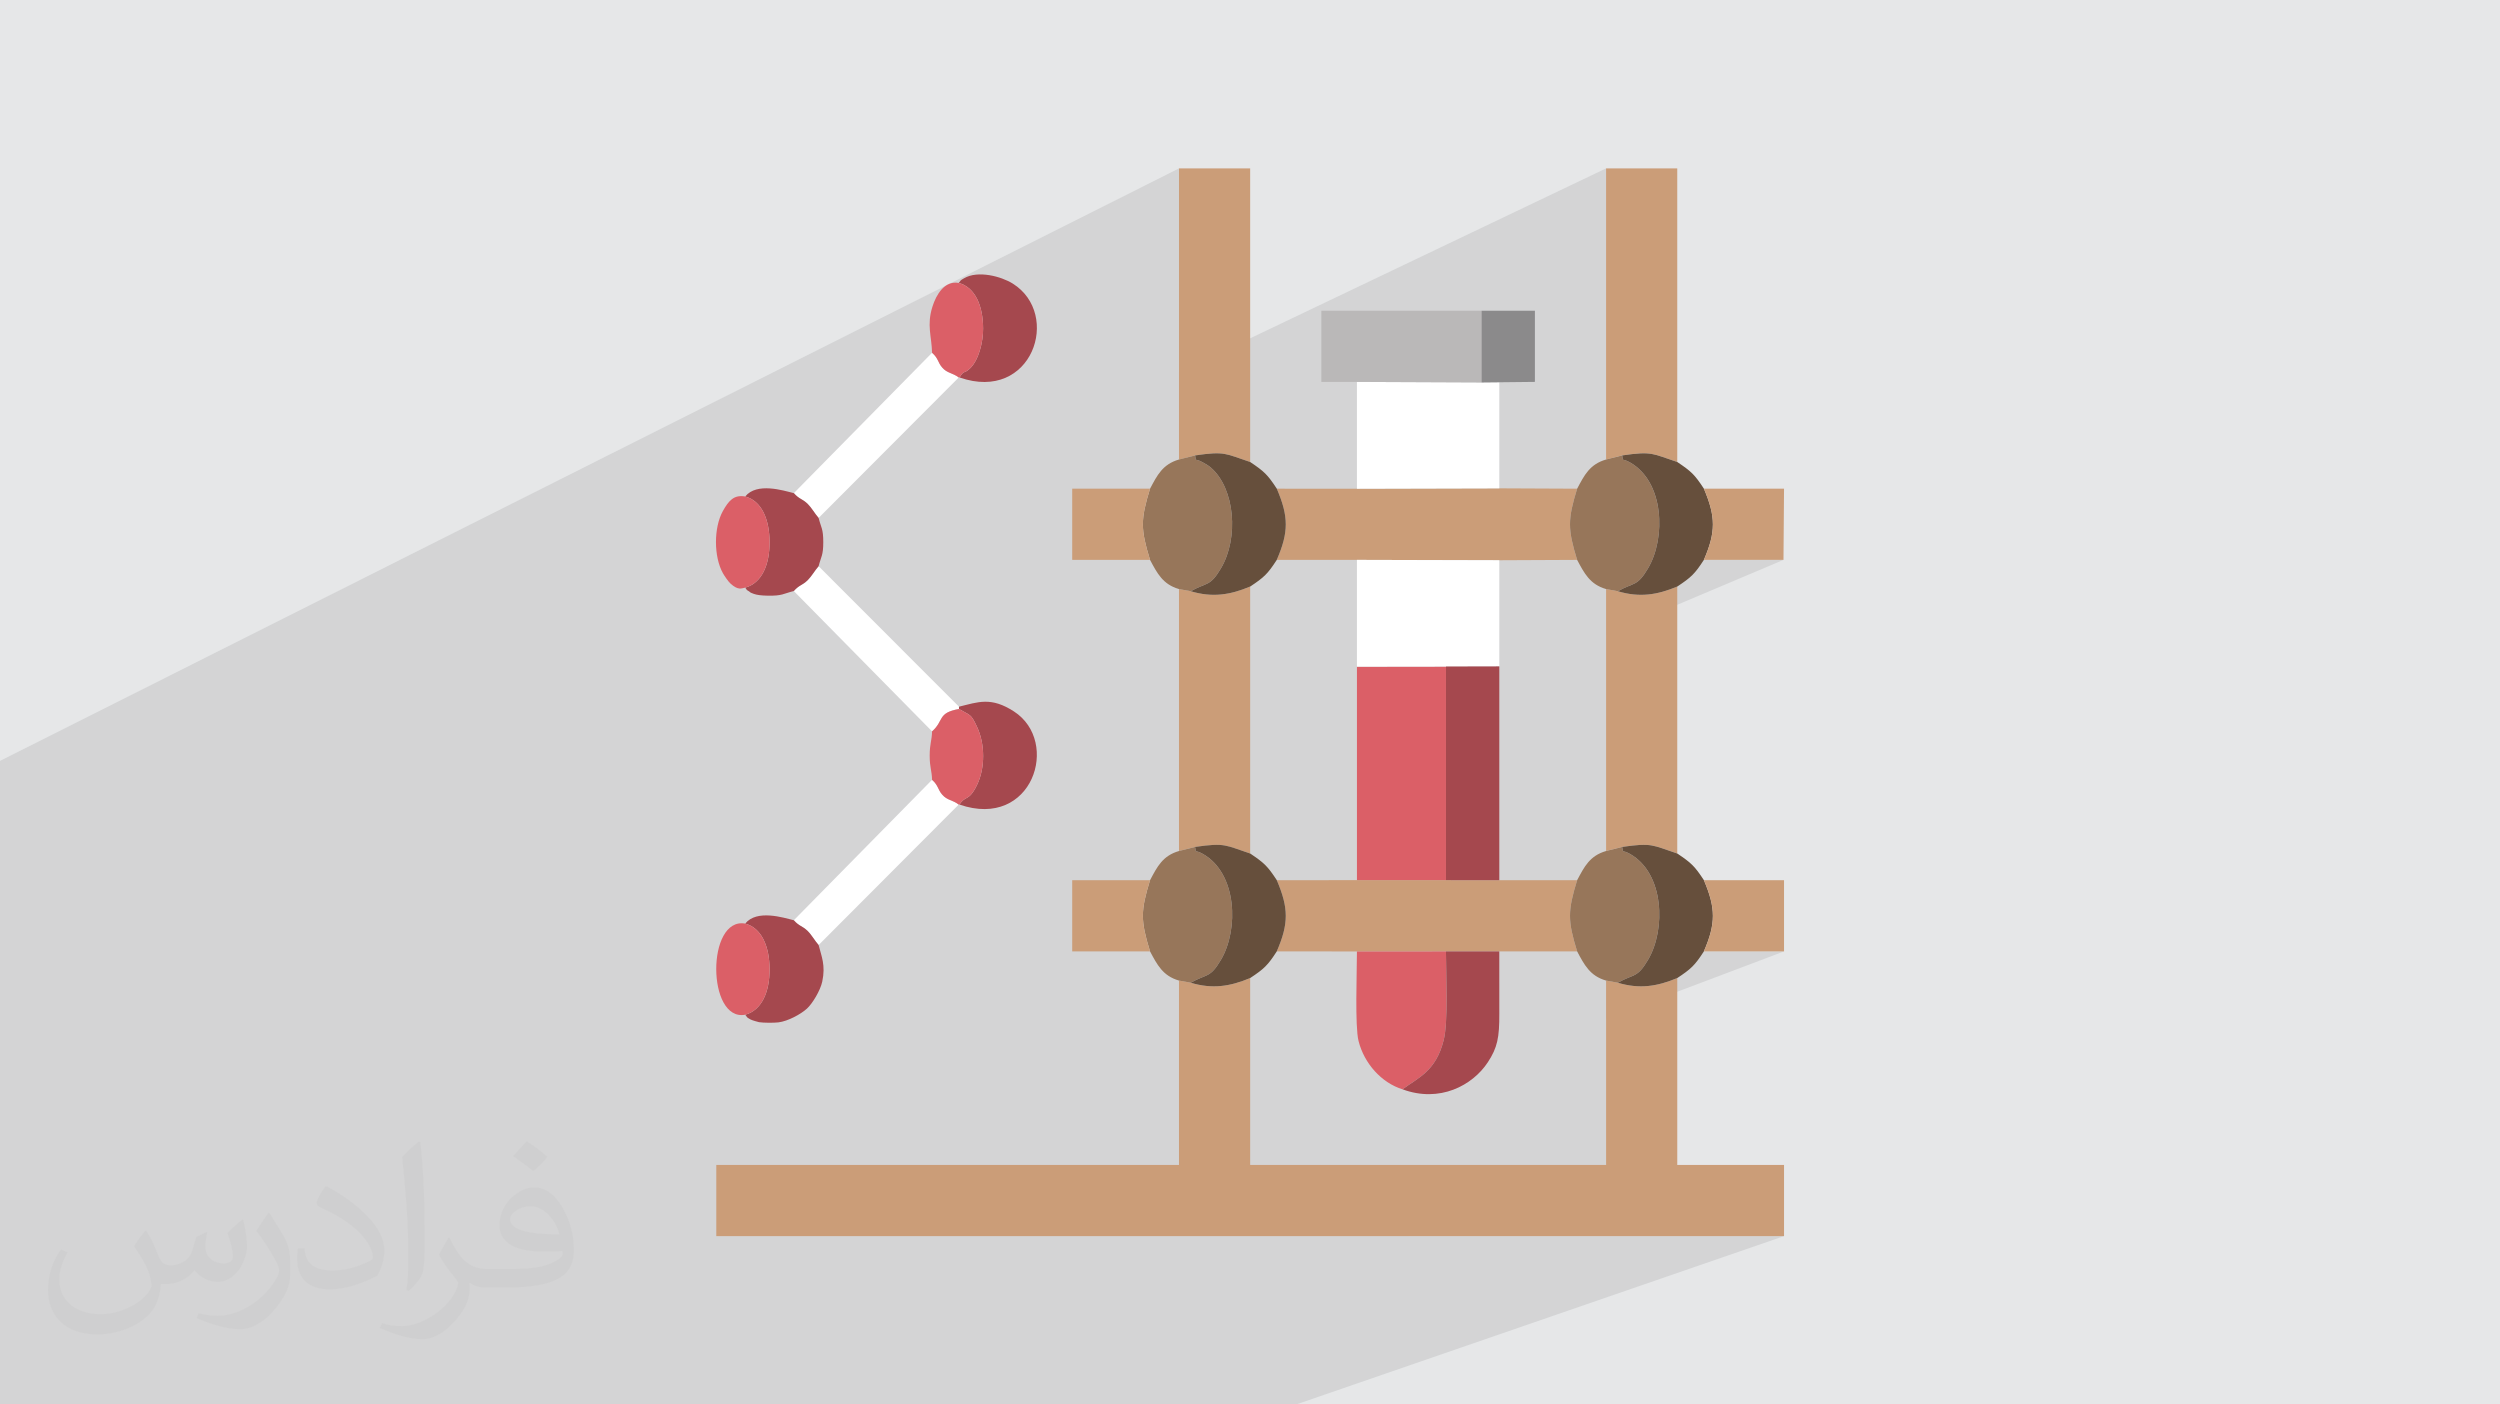 <?xml version="1.0" encoding="UTF-8"?>
<!DOCTYPE svg PUBLIC "-//W3C//DTD SVG 1.1//EN" "http://www.w3.org/Graphics/SVG/1.1/DTD/svg11.dtd">
<!-- Creator: CorelDRAW -->
<svg xmlns="http://www.w3.org/2000/svg" xml:space="preserve" width="94.192mm" height="52.917mm" version="1.1" style="shape-rendering:geometricPrecision; text-rendering:geometricPrecision; image-rendering:optimizeQuality; fill-rule:evenodd; clip-rule:evenodd"
viewBox="0 0 9419.16 5291.66"
 xmlns:xlink="http://www.w3.org/1999/xlink"
 xmlns:xodm="http://www.corel.com/coreldraw/odm/2003">
 <defs>
  <style type="text/css">
   <![CDATA[
    .fil9 {fill:#664F3C}
    .fil10 {fill:#8B8A8B}
    .fil8 {fill:#97765A}
    .fil7 {fill:#A5484E}
    .fil6 {fill:#BAB8B8}
    .fil3 {fill:#CB9D78}
    .fil4 {fill:#DB5F67}
    .fil0 {fill:#E6E7E8}
    .fil5 {fill:white}
    .fil2 {fill:#373435;fill-opacity:0.031}
    .fil1 {fill:#373435;fill-opacity:0.102}
   ]]>
  </style>
 </defs>
 <g id="Layer_x0020_1">
  <polygon class="fil0" points="-0,0 9419.16,0 9419.16,5291.66 -0,5291.66 "/>
  <polygon class="fil1" points="-0,4413.63 -0,4412.3 -0,4401.32 -0,4381.88 -0,4374.22 -0,4356.3 -0,4324.24 -0,4315.52 -0,4289.97 -0,4284.61 -0,4282.37 -0,4268.54 -0,4245.05 -0,4244.64 -0,4243.94 -0,4221.18 -0,4215.55 -0,4157.69 -0,4084.76 -0,4076.92 -0,4042.16 -0,4027.83 -0,4003.11 -0,3969 -0,3918.06 -0,3878.5 -0,3854.78 -0,3849.45 -0,3821.22 -0,3815.15 -0,3804.1 -0,3802.26 -0,3780.53 -0,3768.8 -0,3736.76 -0,3641.07 -0,3626.57 -0,3614.52 -0,3596.97 -0,3585.99 -0,3570.38 -0,3552.88 -0,3551.39 -0,3543.58 -0,3523.23 -0,3513.56 -0,3466.13 -0,3436.3 -0,3434.33 -0,3369.72 -0,3310.32 -0,3268.88 -0,3253.5 -0,3241.3 -0,3234.46 -0,3227.3 -0,3193.76 -0,3192.49 -0,3184.34 -0,3183.96 -0,3181 -0,3132.12 -0,3070.45 -0,3067.05 -0,2914.53 -0,2879.61 -0,2872.98 -0,2872.95 -0,2866.87 -0,2866.77 4442,634.37 4442,1402.6 6051.17,634.37 6051.17,1731.29 6111.9,1715.9 6132.04,1713.07 6149.8,1710.87 6165.48,1709.3 6179.38,1708.34 6191.82,1707.99 6203.09,1708.23 6213.51,1709.04 6223.38,1710.43 6233.01,1712.38 6242.7,1714.87 6252.77,1717.9 6263.51,1721.45 6275.23,1725.51 6288.24,1730.08 6302.85,1735.13 6319.36,1740.67 6199.12,1793.49 6201.27,1796.26 6208.88,1807.43 6215.84,1819.13 6222.15,1831.29 6227.84,1843.87 6232.9,1856.84 6237.34,1870.15 6241.17,1883.76 6244.4,1897.62 6247.04,1911.69 6247.67,1916.07 6419.73,1841.25 6427.63,1860.5 6434.49,1878.77 6440.3,1896.2 6445.05,1912.93 6448.76,1929.1 6451.41,1944.84 6453,1960.3 6453.54,1975.61 6453.02,1990.92 6451.44,2006.35 6448.8,2022.06 6445.09,2038.16 6440.32,2054.82 6434.48,2072.16 6427.58,2090.32 6419.6,2109.44 6719.56,2109.44 6051.17,2391.98 6051.17,3206.36 6111.9,3190.97 6132.04,3188.14 6149.8,3185.94 6165.48,3184.37 6179.38,3183.41 6191.82,3183.06 6203.09,3183.3 6213.51,3184.11 6223.38,3185.5 6233.01,3187.45 6242.7,3189.94 6252.77,3192.97 6263.51,3196.52 6275.23,3200.58 6288.24,3205.15 6302.85,3210.2 6319.36,3215.74 6195.86,3264.38 6201.27,3271.33 6208.88,3282.5 6215.84,3294.2 6222.15,3306.36 6227.84,3318.94 6232.9,3331.91 6237.34,3345.22 6241.17,3358.83 6244.4,3372.69 6246.48,3383.8 6419.73,3316.32 6427.63,3335.57 6434.49,3353.84 6440.3,3371.27 6445.05,3388 6448.76,3404.17 6451.41,3419.91 6453,3435.37 6453.54,3450.69 6453.02,3465.99 6451.44,3481.42 6448.8,3497.13 6445.09,3513.23 6440.32,3529.89 6434.48,3547.23 6427.58,3565.39 6419.6,3584.51 6721.65,3584.51 6051.17,3837.78 6051.17,4389.1 5307.41,4657.29 6721.65,4657.29 4883.14,5291.66 3548.14,5291.66 2322.31,5291.66 2202.28,5291.66 2146.64,5291.66 2084.47,5291.66 2083.71,5291.66 2064.29,5291.66 1941.83,5291.66 1929.01,5291.66 1872.15,5291.66 1851.21,5291.66 1832.72,5291.66 1573.39,5291.66 1530.13,5291.66 1348.23,5291.66 1277.42,5291.66 1104.33,5291.66 1085.63,5291.66 1047.95,5291.66 945.16,5291.66 902.61,5291.66 822.01,5291.66 815.27,5291.66 803.61,5291.66 802.19,5291.66 697.46,5291.66 684.96,5291.66 684.84,5291.66 554.3,5291.66 528.13,5291.66 527.7,5291.66 472.2,5291.66 456.77,5291.66 441.58,5291.66 244.42,5291.66 142.6,5291.66 -0,5291.66 -0,5287.6 -0,5246.3 -0,5167.55 -0,5119.77 -0,5106.2 -0,5082.33 -0,5077.34 -0,5073.12 -0,5064.58 -0,5063.61 -0,5049.17 -0,5027.8 -0,5014.07 -0,5005.08 -0,5004.21 -0,4907.87 -0,4894.62 -0,4884.52 -0,4883.37 -0,4873.35 -0,4848.18 -0,4837.73 -0,4831.71 -0,4830.33 -0,4830.1 -0,4810.79 -0,4809.83 -0,4801.6 -0,4753.96 -0,4718.34 -0,4694.13 -0,4685.79 -0,4682.45 -0,4682.27 -0,4674.1 -0,4633 -0,4607.03 -0,4605.9 -0,4579.03 -0,4567.63 -0,4548.59 -0,4516.9 -0,4485.11 -0,4463.84 -0,4455.01 -0,4422.98 "/>
  <path class="fil2" d="M550.85 4636.82c17.98,27.25 29.64,53.44 41.02,82.55 8.46,16.94 12.95,48.16 52.65,48.16 11.63,0 28.32,-3.43 43.13,-11.63 16.66,-8.74 29.36,-21.97 35.99,-42.06l15.87 -53.44 38.63 -19.05 2.64 2.64c-5.28,20.12 -6.6,39.42 -6.6,54.51 0,44.7 38.63,61.65 69.32,61.65 17.98,0 34.14,-8.74 34.14,-25.15 0,-21.16 -8.99,-57.15 -20.65,-89.43 17.98,-17.98 35.99,-35.99 56.62,-50.55l3.17 1.6c8.99,38.1 14.02,75.67 14.02,100.81 0,24.61 -10.85,51.87 -19.84,69.6 -18.52,34.92 -51.33,62.71 -91.01,62.71 -30.15,0 -63.75,-15.09 -86.79,-43.13l-1.32 0c-21.69,27 -55.3,51.33 -109.02,51.33l-16.66 0c-2.64,35.46 -10.31,60.58 -21.97,83.08 -32,62.43 -127,106.63 -216.43,106.63 -124.36,0 -186.79,-71.7 -186.79,-167.21 0,-59 19.3,-113.77 48.95,-152.65l24.33 10.06c-18.52,35.46 -30.96,68.78 -30.96,101.6 0,89.43 72.77,132.03 156.64,132.03 77.8,0 174.09,-49.48 191.57,-106.88 -6.6,-62.71 -30.15,-92.07 -66.14,-149.22 10.85,-19.05 24.87,-38.1 42.34,-58.47l3.17 0 0 0 0 0 -0.02 -0.09zm1434.31 -336.55c26.19,16.41 51.87,35.71 76.99,57.94 -14.02,19.84 -31.5,37.85 -53.19,53.72 -25.15,-20.37 -50.27,-37.85 -75.95,-56.36 17.45,-19.58 34.67,-38.35 52.12,-55.3l0 0 0 0 0 0 0 0 0 0 0.03 0zm13.49 244.48c-42.34,0 -76.99,27.79 -76.99,48.41 0,44.2 84.66,57.94 186,57.4 -12.7,-51.87 -57.15,-105.84 -109.02,-105.84l0.01 0.03zm-95 236.55c55.04,0 103.2,-1.6 139.95,-10.85 41.02,-10.31 75.67,-30.96 75.67,-45.24 0,-3.71 0,-8.2 -1.32,-11.91 -23.01,2.11 -49.48,2.11 -72.49,2.11 -74.6,0 -131.75,-16.94 -154.25,-58.75 -5.56,-11.63 -9.52,-24.61 -9.52,-39.42 0,-40.49 17.45,-79.91 48.16,-107.16 25.65,-22.48 53.97,-36.5 82.8,-36.5 52.12,0 93.65,41.81 122.76,107.7 15.87,35.99 26.72,77.52 26.72,129.92 0,34.92 -9.52,64.29 -31.22,85.98 -40.49,39.17 -115.09,53.97 -229.39,53.97l-51.87 0 0 0 -13.49 0c-28.32,0 -48.69,-5.03 -64.82,-17.45l-2.64 0c0.79,6.6 1.32,12.95 1.32,19.05 0,25.65 -8.46,58.47 -25.65,84.66 -50.8,75.41 -105.84,108.2 -153.47,108.2 -48.16,0 -107.16,-18.52 -160.35,-42.6l9.52 -18.52c17.2,7.14 41.02,11.91 73.81,11.91 85.98,0 198.96,-82.55 212.98,-163.25 -3.17,-6.6 -8.99,-15.34 -17.2,-24.61 -25.15,-29.9 -41.02,-54.76 -55.83,-80.95 12.7,-25.15 24.33,-45.24 35.18,-63.5l4.5 -0.53c36.78,74.88 70.1,117.73 144.45,117.73l11.63 0 0 0 53.97 0 0 0 0 0 0 0 0 0 0 0 0.09 0.01zm-372.54 79.12c6.35,-34.39 6.88,-73.02 6.88,-109.02l0 -53.44c0,-99.75 -12.7,-244.73 -23.01,-339.19 17.98,-19.3 43.13,-42.06 62.97,-57.4l5.82 1.6c13.49,118.8 16.66,256.39 16.66,383.64 0,33.35 -1.32,65.89 -4.5,89.69 -1.85,30.15 -19.3,52.91 -56.62,87.83l-8.2 -3.71zm-383.38 -157.43c1.85,46.84 24.87,83.62 105.31,83.62 50.01,0 92.33,-12.95 139.17,-35.18 8.46,-3.71 12.95,-8.74 12.95,-12.95 0,-29.36 -22.48,-68.25 -60.32,-103.71 -36.78,-33.35 -85.47,-62.71 -130.96,-82.3 -15.62,-6.6 -20.65,-13.49 -20.65,-20.12 0,-13.49 17.98,-41.81 32.82,-62.18l5.03 -0.53c52.12,27.25 110.34,67.74 153.47,112.7 39.17,41.53 63.5,83.62 63.5,129.39 0,33.86 -10.31,65.61 -27,95.25 -57.15,28.83 -118.01,50.8 -178.33,50.8 -73.28,0 -123.29,-34.39 -123.29,-115.09 0,-8.74 0,-22.22 3.17,-39.7l25.15 0 0 0 0 0 0 0 0 0 0 0 -0.02 0zm-132.57 -133.1l45.52 73.56c16.66,27.25 32.28,56.9 32.28,103.71l0 59.79c0,48.41 -30.96,100.28 -80.95,151.61 -39.17,34.67 -73.81,49.48 -105.84,49.48 -47.62,0 -102.13,-14.81 -165.1,-41.81l7.14 -18.52c19.84,5.28 42.85,9.78 71.17,9.78 90.5,-0.53 183.08,-66.67 225.42,-147.37 5.03,-9.27 6.88,-17.98 6.88,-24.08 0,-9.27 -5.03,-19.58 -8.99,-28.83 -23.01,-43.38 -48.69,-83.08 -76.99,-119.86 14.81,-23.29 29.64,-45.77 45.77,-68l3.71 0.53 0 0 0 0 0 0 0 0 0 0 -0.02 0.01z"/>
  <g id="_1647496102480">
   <path class="fil3" d="M4486.09 3702.55l-44.09 -8.11 0 694.66 -1743.27 0 0 268.19 4022.92 0 0 -268.19 -402.29 0 0 -704.15c-75.44,31.48 -141.89,42.38 -224.1,17.6l-44.09 -8.11 0 694.66 -1340.98 0 0 -704.15c-75.44,31.48 -141.88,42.38 -224.1,17.6z"/>
   <path class="fil3" d="M4810.43 2109.44l302.06 -0.03 536.38 1.41 293.27 -1.38c-35.85,-116.31 -35.75,-151.95 0.02,-268.19l-293.29 -1.38 -536.38 1.41 -301.93 -0.03c44.94,105.51 45.27,163.4 -0.13,268.19z"/>
   <path class="fil3" d="M4810.43 3584.51l302.06 0.24 335.45 -0.09 200.93 -0.08 293.27 -0.07c-35.85,-116.31 -35.75,-151.95 0.02,-268.19l-293.29 -0.07 -200.93 -0.09 -335.45 -0.08 -301.93 0.24c44.94,105.51 45.27,163.4 -0.13,268.19z"/>
   <path class="fil3" d="M4442 1731.29l60.74 -15.39c114.33,-16.83 113.79,-6.01 207.45,24.77l0 -1106.3 -268.19 0 0 1096.92z"/>
   <path class="fil3" d="M6051.17 1731.29l60.73 -15.39c114.34,-16.83 113.79,-6.01 207.46,24.77l0 -1106.3 -268.19 0 0 1096.92z"/>
   <polygon class="fil4" points="5112.49,3316.08 5447.94,3316.16 5447.94,2511.33 5112.49,2511.8 "/>
   <path class="fil3" d="M6095.26 2227.48l-44.09 -8.11 0 986.99 60.73 -15.39c114.34,-16.83 113.79,-6.01 207.46,24.77l0 -1005.86c-75.44,31.48 -141.89,42.38 -224.1,17.6z"/>
   <path class="fil3" d="M4486.09 2227.48l-44.09 -8.11 0 986.99 60.74 -15.39c114.33,-16.83 113.79,-6.01 207.45,24.77l0 -1005.86c-75.44,31.48 -141.88,42.38 -224.1,17.6z"/>
   <polygon class="fil5" points="5112.49,2511.8 5447.94,2511.33 5648.87,2510.86 5648.87,2110.82 5112.49,2109.41 "/>
   <polygon class="fil5" points="5112.49,1841.28 5648.87,1839.87 5648.87,1440.28 5581.89,1440.96 5112.49,1438.89 "/>
   <polygon class="fil6" points="5112.49,1438.89 5581.89,1440.96 5581.89,1170.76 4978.39,1170.76 4978.39,1438.95 "/>
   <polygon class="fil7" points="5447.94,3316.16 5648.87,3316.25 5648.87,2510.86 5447.94,2511.33 "/>
   <path class="fil4" d="M5284.21 4104.14c59.22,-44.13 125.06,-66.87 155.07,-184.87 17.87,-70.27 8.66,-251.39 8.66,-334.61l-335.45 0.09c0,80.51 -7.9,281.72 6.07,337.31 21.38,85.07 86.76,157.76 165.65,182.08z"/>
   <path class="fil8" d="M4442 1731.29c-61.79,17.94 -81.87,59.02 -109,109.96 -35.78,116.24 -35.88,151.88 -0.03,268.19 26.81,50.18 47.94,92.29 109.03,109.93l44.09 8.11c62.71,-34.78 72.88,-16.82 113.87,-85.92 68.43,-115.38 52.65,-300.59 -37.18,-379.22 -8.48,-7.43 -16.92,-12.34 -30.45,-19.98 -32.7,-18.47 -24.46,0.97 -29.59,-26.46l-60.74 15.39z"/>
   <path class="fil8" d="M4442 3206.36c-61.79,17.94 -81.87,59.02 -109,109.96 -35.78,116.24 -35.88,151.88 -0.03,268.19 26.81,50.18 47.94,92.29 109.03,109.93l44.09 8.11c62.71,-34.78 72.88,-16.82 113.87,-85.92 68.36,-115.26 60.75,-326.67 -67.63,-399.2 -32.7,-18.47 -24.46,0.97 -29.59,-26.46l-60.74 15.39z"/>
   <path class="fil8" d="M6051.17 3206.36c-61.79,17.94 -81.88,59.02 -109.01,109.96 -35.77,116.24 -35.87,151.88 -0.02,268.19 26.81,50.18 47.94,92.29 109.03,109.93l44.09 8.11c62.71,-34.78 72.88,-16.82 113.87,-85.92 68.36,-115.26 60.74,-326.67 -67.63,-399.2 -32.7,-18.47 -24.46,0.97 -29.6,-26.46l-60.73 15.39z"/>
   <path class="fil8" d="M6051.17 1731.29c-61.79,17.94 -81.88,59.02 -109.01,109.96 -35.77,116.24 -35.87,151.88 -0.02,268.19 26.81,50.18 47.94,92.29 109.03,109.93l44.09 8.11c62.71,-34.78 72.88,-16.82 113.87,-85.92 68.36,-115.26 60.74,-326.67 -67.63,-399.2 -32.7,-18.47 -24.46,0.97 -29.6,-26.46l-60.73 15.39z"/>
   <path class="fil7" d="M5284.21 4104.14c139.71,51.83 263.77,-14.15 321.42,-101.91 36.32,-55.3 43.62,-93.22 43.27,-183.02 -0.31,-78.19 -0.03,-156.44 -0.03,-234.63l-200.93 0.08c0,83.22 9.21,264.34 -8.66,334.61 -30.01,118 -95.85,140.74 -155.07,184.87z"/>
   <path class="fil9" d="M6111.9 1715.9c5.14,27.43 -3.1,7.99 29.6,26.46 128.37,72.53 135.99,283.94 67.63,399.2 -40.99,69.1 -51.16,51.14 -113.87,85.92 82.21,24.78 148.66,13.88 224.1,-17.6 52.02,-34.3 66.48,-48 100.24,-100.44 45.4,-104.79 45.07,-162.68 0.13,-268.19 -34.71,-53.11 -47.72,-65.32 -100.37,-100.58 -93.67,-30.78 -93.12,-41.6 -207.46,-24.77z"/>
   <path class="fil9" d="M4502.74 3190.97c5.13,27.43 -3.11,7.99 29.59,26.46 128.38,72.53 135.99,283.94 67.63,399.2 -40.99,69.1 -51.16,51.14 -113.87,85.92 82.22,24.78 148.66,13.88 224.1,-17.6 52.03,-34.3 66.48,-48 100.24,-100.44 45.4,-104.79 45.07,-162.68 0.13,-268.19 -34.71,-53.11 -47.72,-65.32 -100.37,-100.58 -93.66,-30.78 -93.12,-41.6 -207.45,-24.77z"/>
   <path class="fil9" d="M6111.9 3190.97c5.14,27.43 -3.1,7.99 29.6,26.46 128.37,72.53 135.99,283.94 67.63,399.2 -40.99,69.1 -51.16,51.14 -113.87,85.92 82.21,24.78 148.66,13.88 224.1,-17.6 52.02,-34.3 66.48,-48 100.24,-100.44 45.4,-104.79 45.07,-162.68 0.13,-268.19 -34.71,-53.11 -47.72,-65.32 -100.37,-100.58 -93.67,-30.78 -93.12,-41.6 -207.46,-24.77z"/>
   <path class="fil9" d="M4502.74 1715.9c5.13,27.43 -3.11,7.99 29.59,26.46 13.53,7.64 21.97,12.55 30.45,19.98 89.83,78.63 105.61,263.84 37.18,379.22 -40.99,69.1 -51.16,51.14 -113.87,85.92 82.22,24.78 148.66,13.88 224.1,-17.6 52.03,-34.3 66.48,-48 100.24,-100.44 45.4,-104.79 45.07,-162.68 0.13,-268.19 -34.71,-53.11 -47.72,-65.32 -100.37,-100.58 -93.66,-30.78 -93.12,-41.6 -207.45,-24.77z"/>
   <path class="fil5" d="M2990.74 2226.78l520.96 528.77c45.63,-39.8 19.1,-69.83 101.4,-84.32l0 -8.64 -528.84 -529.34c-14.37,16.22 -26.49,38.31 -41,52.51 -21.22,20.76 -30.84,16.9 -52.52,41.02z"/>
   <path class="fil5" d="M2990.89 3467.18c21.62,24.11 31.4,20.17 52.54,40.86 14.44,14.12 26.43,36.26 40.83,52.47l527.83 -529.15c-23.88,-18.42 -42.91,-15.01 -62.54,-37.85 -16.63,-19.34 -14.02,-34.21 -37.85,-55.44l-520.81 529.11z"/>
   <path class="fil5" d="M2990.97 1858.01c21.57,24.19 31.27,20.13 52.46,40.86 14.41,14.09 26.49,36.32 40.83,52.51l528.01 -529.19c-23.99,-18.28 -43.16,-15.07 -62.72,-37.85 -16.74,-19.48 -13.74,-34.1 -37.85,-55.19l-520.73 528.86z"/>
   <path class="fil7" d="M3612.27 1065.98c62.57,16.99 91.43,86.84 91.87,171.82 0.25,50.33 -16.46,119.3 -49.87,150.7 -23.64,22.22 -20.83,3.75 -39.05,33.69 273.74,95.72 385.39,-238.33 200.15,-353.96 -42.69,-26.64 -130.87,-50.7 -183.15,-19.81 -15.62,9.23 -9.91,5.2 -19.95,17.56z"/>
   <path class="fil7" d="M3613.1 2662.59l0 8.64c44.22,25.86 44.15,16.81 67.46,65.92 31.39,66.13 31.66,156.39 0.47,220.48 -31.42,64.56 -43.46,37.37 -66,73.73 275.17,95.29 381.25,-236.57 205.47,-350.7 -86.66,-56.27 -134.87,-35.81 -207.4,-18.07z"/>
   <path class="fil7" d="M2807.69 3479.73c62.57,16.99 91.43,86.85 91.86,171.82 0.44,84.78 -29.07,154.48 -91.86,171.63 10.21,12.75 3.96,8.49 19.94,17.75 5.56,3.22 29.94,9.93 32.07,10.26 16.86,2.65 55.74,2.9 72.88,0.8 36.2,-4.43 84.1,-30.49 107.59,-51.76 20.77,-18.79 50.51,-68.22 57.72,-101.54 13.47,-62.25 -3.2,-96.35 -13.63,-138.18 -14.4,-16.21 -26.39,-38.35 -40.83,-52.47 -21.14,-20.69 -30.92,-16.75 -52.54,-40.86 -40.57,-10.14 -139.23,-41.56 -183.2,12.55z"/>
   <path class="fil7" d="M2807.69 1870.56c62.57,17 91.43,86.85 91.86,171.82 0.44,84.78 -29.07,154.49 -91.86,171.63 13.32,16.64 -2.02,2.9 14.54,14.12 8.95,6.06 0.74,3 17.19,9.14 12.4,4.62 29.45,6.52 51.99,6.99 56.2,1.16 59.22,-7.37 99.33,-17.48 21.68,-24.12 31.3,-20.26 52.52,-41.02 14.51,-14.2 26.63,-36.29 41,-52.51 9.41,-37.31 17.54,-39.92 17.54,-90.86 0,-50.99 -8.19,-53.6 -17.54,-91.01 -14.34,-16.19 -26.42,-38.42 -40.83,-52.51 -21.19,-20.73 -30.89,-16.67 -52.46,-40.86 -40.48,-10.07 -139.26,-41.61 -183.28,12.55z"/>
   <path class="fil3" d="M6419.6 3584.51l302.05 0 0 -268.19 -301.92 0c44.94,105.51 45.27,163.4 -0.13,268.19z"/>
   <path class="fil3" d="M6419.6 2109.44l299.96 0 2.09 -268.19 -301.92 0c44.94,105.51 45.27,163.4 -0.13,268.19z"/>
   <path class="fil3" d="M4332.97 3584.51c-35.85,-116.31 -35.75,-151.95 0.03,-268.19l-293.29 0 0 268.19 293.26 0z"/>
   <path class="fil3" d="M4332.97 2109.44c-35.85,-116.31 -35.75,-151.95 0.03,-268.19l-293.29 0 0 268.19 293.26 0z"/>
   <path class="fil4" d="M2807.69 3823.18c62.79,-17.15 92.3,-86.85 91.86,-171.63 -0.43,-84.97 -29.29,-154.83 -91.86,-171.82 -146.48,-25.67 -144.46,370.2 0,343.45z"/>
   <path class="fil4" d="M2807.69 2214.01c62.79,-17.14 92.3,-86.85 91.86,-171.63 -0.43,-84.97 -29.29,-154.82 -91.86,-171.82 -42.91,-7.52 -62.7,16.63 -83.89,54.42 -35.04,62.46 -35.04,172.37 0,234.83 5.05,8.99 19.56,30.73 28.4,38.81 29.24,26.71 41.55,17.97 55.49,15.39z"/>
   <path class="fil4" d="M3511.7 1329.15c24.11,21.09 21.11,35.71 37.85,55.19 19.56,22.78 38.73,19.57 62.72,37.85l2.95 0c18.22,-29.94 15.41,-11.47 39.05,-33.69 33.41,-31.4 50.12,-100.37 49.87,-150.7 -0.44,-84.98 -29.3,-154.83 -91.87,-171.82 -53.26,-9.34 -84.56,43.3 -99.17,89.42 -22.09,69.68 -2.85,111.49 -1.4,173.75z"/>
   <path class="fil4" d="M3511.7 2755.55c-0.82,35.46 -8.96,46.14 -8.96,91.43 0,45.16 8.13,55.93 8.96,91.09 23.83,21.23 21.22,36.1 37.85,55.44 19.63,22.84 38.66,19.43 62.54,37.85l2.94 0c22.54,-36.36 34.58,-9.17 66,-73.73 31.19,-64.09 30.92,-154.35 -0.47,-220.48 -23.31,-49.11 -23.24,-40.06 -67.46,-65.92 -82.3,14.49 -55.77,44.52 -101.4,84.32z"/>
   <polygon class="fil10" points="5581.89,1440.96 5648.87,1440.28 5782.97,1438.82 5782.97,1170.76 5581.89,1170.76 "/>
  </g>
 </g>
</svg>
